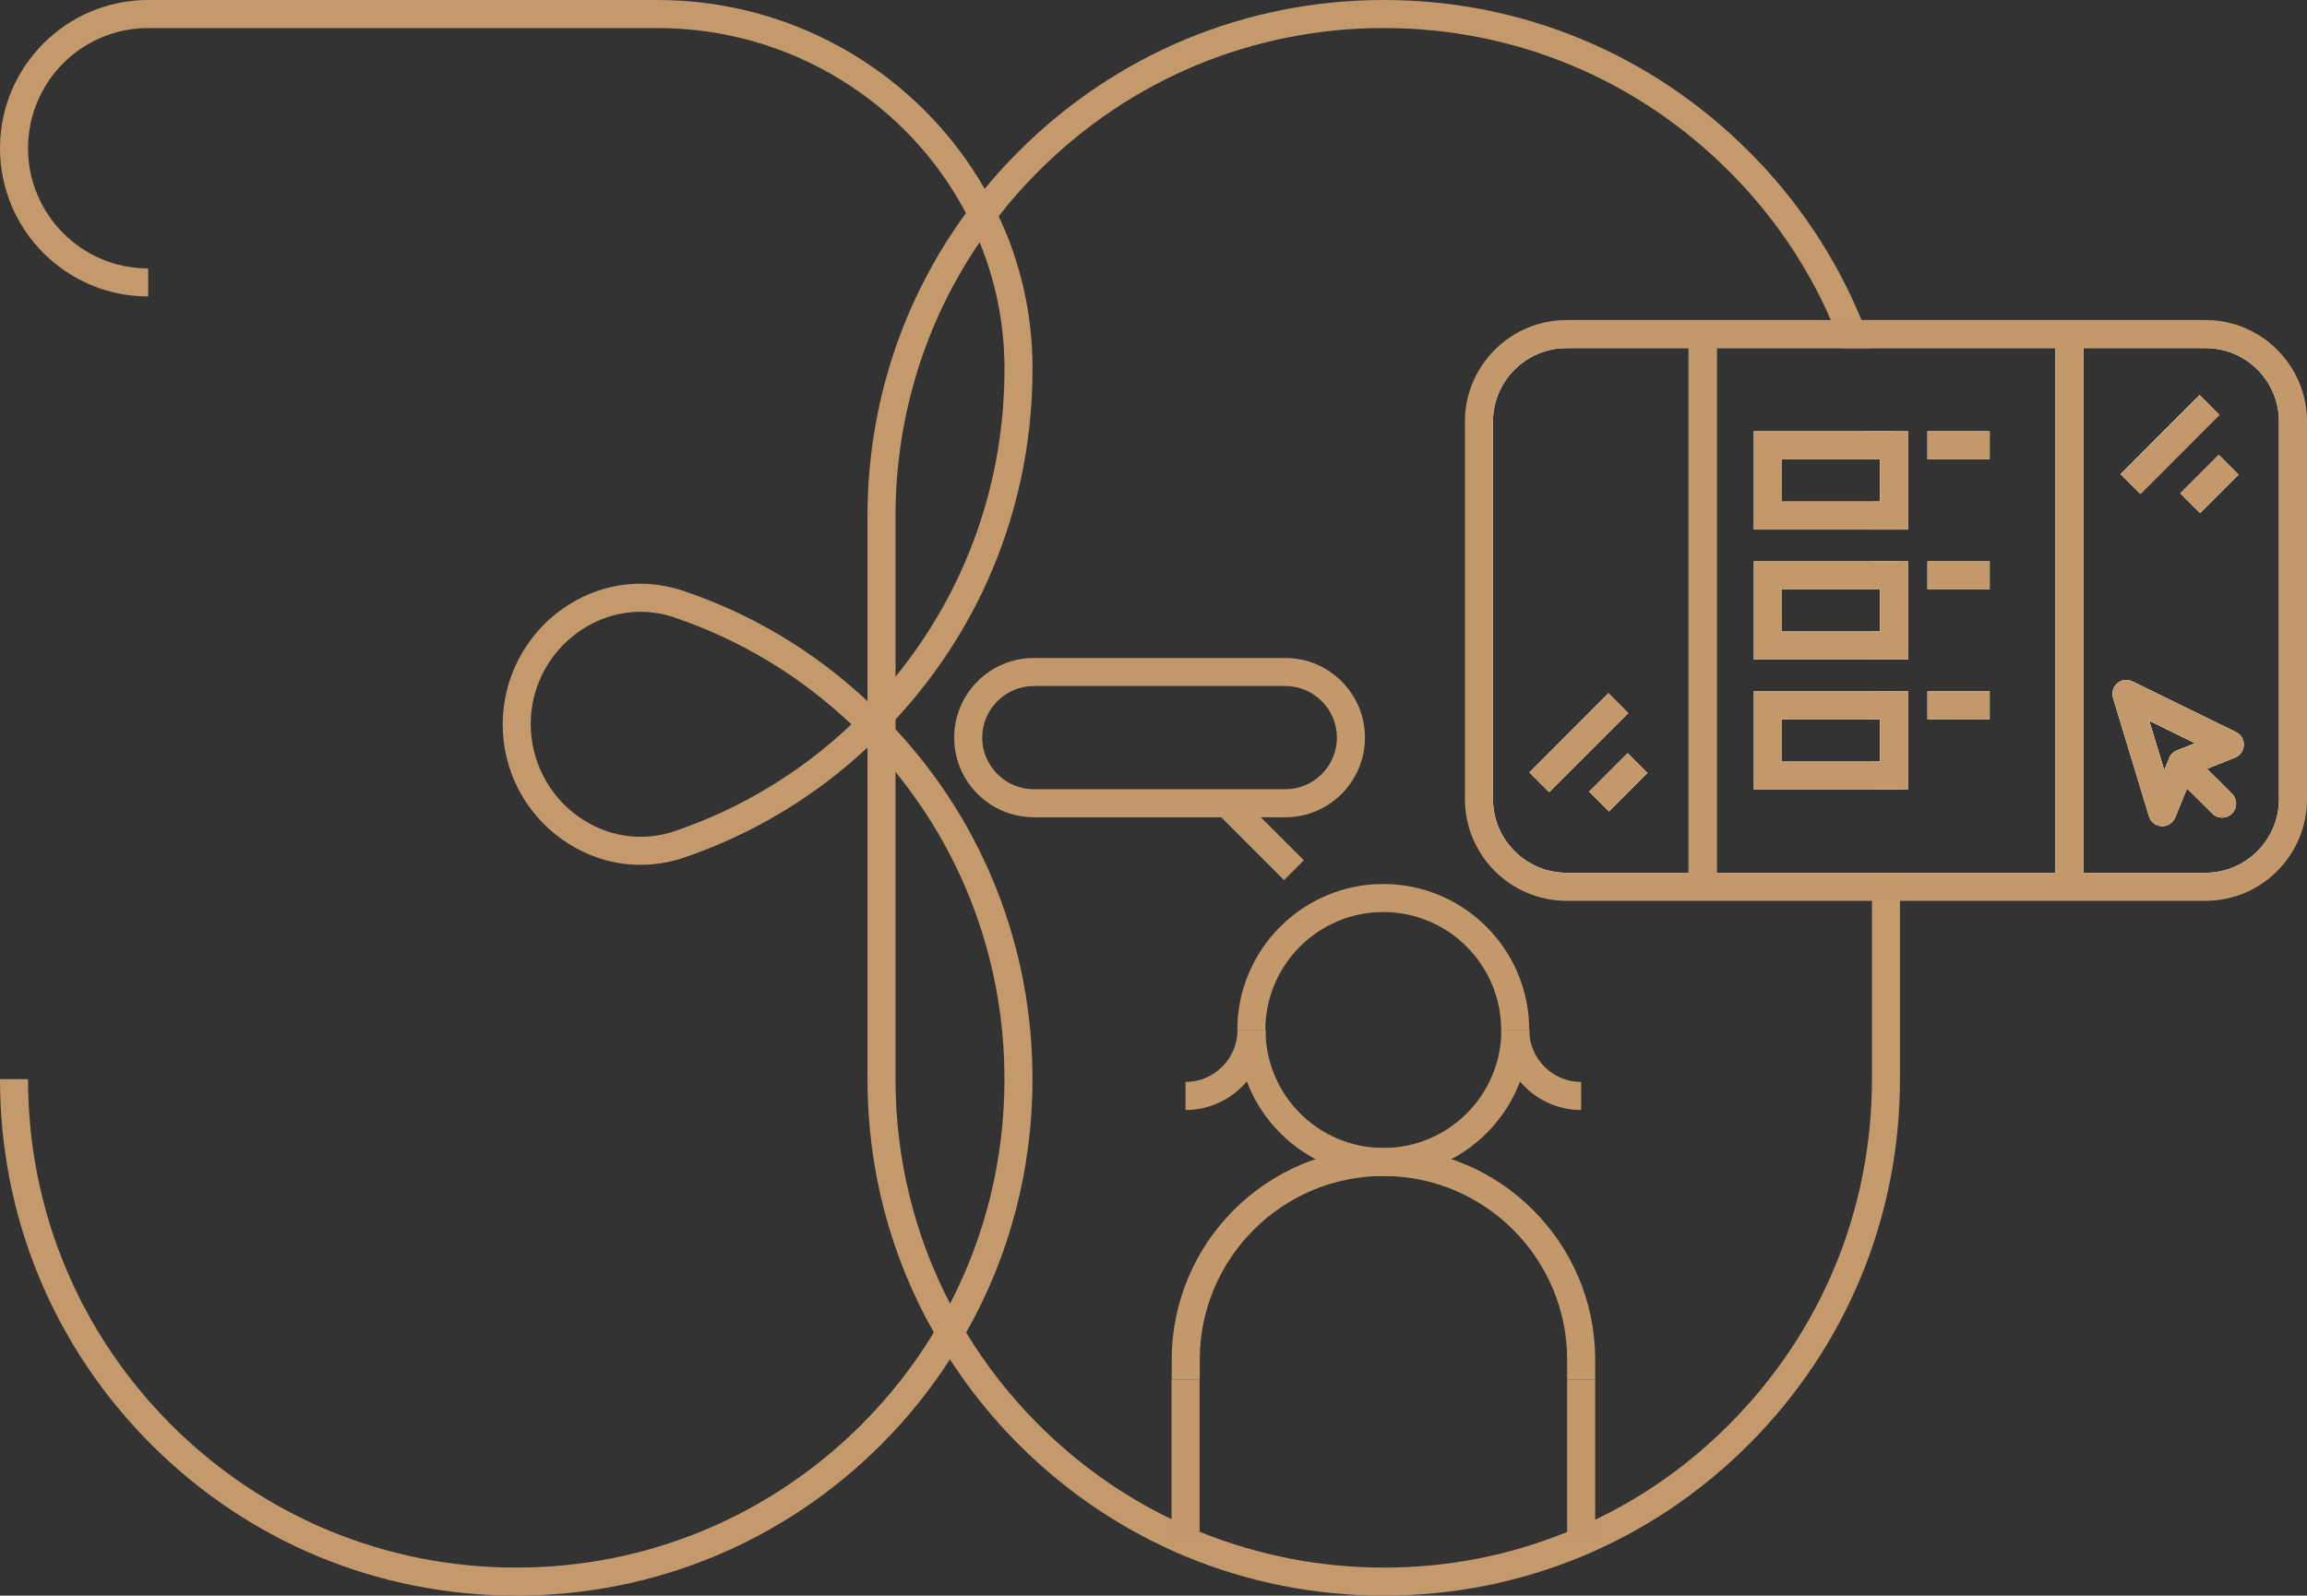 <svg width="331" height="229" viewBox="0 0 331 229" fill="none" xmlns="http://www.w3.org/2000/svg">
<rect x="0" y="0" width="331" height="229" fill="#333333" stroke="none"/>
<path d="M148.139 53.011V52.448C148.085 44.829 146.369 37.559 143.286 31.04C142.696 29.671 142.026 28.357 141.275 27.096C132.025 10.946 114.409 0 94.326 0H21.262C9.518 0 0 9.551 0 21.274C0 32.998 9.518 42.548 21.262 42.548V38.524C11.744 38.524 4.022 30.798 4.022 21.274C4.022 11.751 11.744 4.024 21.262 4.024H94.326C113.551 4.024 130.309 14.836 138.594 30.583C139.318 31.952 139.988 33.347 140.551 34.769C142.803 40.241 144.063 46.224 144.117 52.475V53.011C144.117 69.269 138.62 84.668 128.485 97.116C127.386 98.484 126.233 99.825 125 101.113C124.812 100.952 124.651 100.791 124.463 100.63C116.849 93.494 108.001 88.182 98.134 84.829C92.181 82.79 85.8 83.729 80.598 87.458C75.289 91.267 72.126 97.411 72.126 103.984C72.126 110.556 75.289 116.646 80.598 120.429C85.8 124.158 92.181 125.097 98.134 123.085C108.001 119.705 116.849 114.393 124.463 107.283C124.651 107.122 124.812 106.961 125 106.8C126.233 108.088 127.386 109.43 128.485 110.798C138.62 123.219 144.117 138.645 144.117 154.875C144.117 166.277 141.409 177.276 136.315 187.095C135.591 188.49 134.813 189.885 133.982 191.227C131.113 195.975 127.627 200.429 123.605 204.453C110.36 217.679 92.771 224.976 74.056 224.976C55.341 224.976 37.752 217.679 24.533 204.453C11.315 191.2 4.022 173.601 4.022 154.875H0C0 174.674 7.695 193.293 21.691 207.297C35.687 221.3 54.268 229 74.056 229C93.844 229 112.452 221.3 126.448 207.297C130.201 203.541 133.499 199.436 136.288 195.09C137.146 193.829 137.897 192.568 138.62 191.254C144.841 180.281 148.139 167.833 148.139 154.875C148.139 136.096 141.194 118.336 128.485 104.654C128.271 104.413 128.056 104.198 127.842 103.957C128.056 103.715 128.271 103.501 128.485 103.259C141.194 89.55 148.139 71.79 148.139 53.011ZM96.82 119.275C92.128 120.885 87.06 120.107 82.931 117.156C78.695 114.124 76.147 109.188 76.147 103.903C76.147 98.618 78.695 93.789 82.931 90.731C85.639 88.799 88.749 87.807 91.913 87.807C93.549 87.807 95.211 88.075 96.82 88.638C106.338 91.884 114.838 97.035 122.158 103.957C114.838 110.878 106.338 116.029 96.82 119.275Z" fill="#C49A6C"/>
<path d="M271.583 61.891H267.508C267.749 63.233 267.964 64.574 268.071 65.915H269.733V71.978H268.527C268.58 72.676 268.58 73.4 268.58 74.124V76.002H272.602V74.124C272.602 69.993 272.254 65.888 271.583 61.891ZM268.58 80.563V84.587H269.733V90.624H268.58V94.648H272.602V80.563H268.58ZM268.58 99.208V103.232H269.733V109.295H268.58V113.32H272.602V99.208H268.58ZM268.58 125.258V154.875C268.58 173.601 261.314 191.2 248.069 204.453C242.411 210.14 235.923 214.728 228.871 218.108C227.557 218.725 226.217 219.342 224.849 219.852C216.618 223.232 207.716 224.976 198.546 224.976C189.376 224.976 180.421 223.205 172.109 219.825C170.769 219.288 169.401 218.698 168.087 218.028C161.116 214.674 154.654 210.113 148.997 204.453C144.975 200.429 141.516 196.002 138.62 191.254C137.789 189.885 137.012 188.517 136.314 187.095C131.193 177.276 128.485 166.277 128.485 154.875V74.124C128.485 59.879 132.695 46.278 140.551 34.769C141.409 33.508 142.32 32.247 143.286 31.04C145.029 28.786 146.932 26.613 148.997 24.574C162.242 11.321 179.831 4.024 198.546 4.024C217.261 4.024 234.85 11.321 248.069 24.574C254.316 30.798 259.25 38.041 262.682 45.929C263.003 46.573 263.272 47.243 263.54 47.941C263.835 48.611 264.076 49.282 264.317 49.953H268.58C268.366 49.282 268.125 48.611 267.83 47.941C267.615 47.27 267.347 46.599 267.079 45.929C263.406 36.995 257.963 28.759 250.911 21.73C236.915 7.726 218.334 0 198.546 0C178.759 0 160.151 7.726 146.155 21.73C144.439 23.447 142.803 25.245 141.275 27.096C140.336 28.223 139.425 29.403 138.594 30.583C129.397 43.166 124.463 58.269 124.463 74.124V154.875C124.463 167.833 127.761 180.254 133.982 191.227C134.679 192.541 135.457 193.829 136.288 195.09C139.103 199.436 142.401 203.541 146.155 207.297C160.151 221.3 178.759 229 198.546 229C218.334 229 236.915 221.3 250.911 207.297C264.907 193.293 272.602 174.674 272.602 154.875V125.258H268.58ZM127.842 103.957C128.056 104.198 128.271 104.413 128.485 104.654V103.259C128.271 103.501 128.056 103.715 127.842 103.957Z" fill="#C49A6C"/>
<path d="M228.871 197.987H224.849V195.144C224.849 180.603 213.025 168.772 198.493 168.772C183.96 168.772 172.136 180.603 172.136 195.144V197.987H168.114V195.144C168.114 178.376 181.735 164.748 198.493 164.748C215.25 164.748 228.871 178.376 228.871 195.144V197.987Z" fill="#C3996B"/>
<path d="M219.406 147.82H215.384C215.384 138.484 207.797 130.892 198.466 130.892C189.135 130.892 181.547 138.484 181.547 147.82H177.525C177.525 136.284 186.91 126.868 198.466 126.868C210.022 126.868 219.406 136.257 219.406 147.82Z" fill="#C3996B"/>
<path d="M198.493 168.772C186.963 168.772 177.552 159.382 177.552 147.82H181.574C181.574 157.156 189.162 164.748 198.493 164.748C207.824 164.748 215.411 157.156 215.411 147.82H219.433C219.433 159.356 210.049 168.772 198.493 168.772Z" fill="#C3996B"/>
<path d="M170.098 159.302V155.278C174.2 155.278 177.552 151.924 177.552 147.82H181.574C181.574 154.151 176.426 159.302 170.098 159.302Z" fill="#C3996B"/>
<path d="M226.86 159.302C220.532 159.302 215.384 154.151 215.384 147.82H219.406C219.406 151.924 222.758 155.278 226.86 155.278V159.302Z" fill="#C3996B"/>
<path d="M184.416 94.433H148.327C142.026 94.433 136.905 99.557 136.905 105.862C136.905 112.166 142.026 117.29 148.327 117.29H184.416C190.717 117.29 195.838 112.166 195.838 105.862C195.838 99.557 190.717 94.433 184.416 94.433ZM184.416 113.266H148.327C144.251 113.266 140.926 109.939 140.926 105.862C140.926 101.784 144.251 98.457 148.327 98.457H184.416C188.492 98.457 191.816 101.784 191.816 105.862C191.816 109.939 188.492 113.266 184.416 113.266Z" fill="#C3996B"/>
<path d="M177.442 113.827L174.598 116.673L184.23 126.31L187.074 123.465L177.442 113.827Z" fill="#C3996B"/>
<path d="M172.109 197.987H168.087V220.979H172.109V197.987Z" fill="#C3996B"/>
<path d="M228.871 197.987H224.849V220.979H228.871V197.987Z" fill="#C3996B"/>
<path d="M285.473 61.891H276.544V65.916H285.473V61.891Z" fill="white"/>
<path d="M285.473 80.563H276.544V84.588H285.473V80.563Z" fill="white"/>
<path d="M285.473 99.208H276.544V103.233H285.473V99.208Z" fill="white"/>
<path d="M272.602 80.563V94.648H273.755V80.563H272.602ZM251.635 61.891V76.003H273.755V61.891H251.635ZM269.734 71.978H255.657V65.915H269.734V71.978ZM268.581 84.588V80.563H251.635V94.648H268.581V90.624H255.657V84.588H268.581ZM251.635 61.891V76.003H273.755V61.891H251.635ZM269.734 71.978H255.657V65.915H269.734V71.978ZM272.602 80.563V94.648H273.755V80.563H272.602ZM251.635 61.891V76.003H273.755V61.891H251.635ZM269.734 71.978H255.657V65.915H269.734V71.978ZM268.581 84.588V80.563H251.635V94.648H268.581V90.624H255.657V84.588H268.581ZM251.635 61.891V76.003H273.755V61.891H251.635ZM269.734 71.978H255.657V65.915H269.734V71.978ZM251.635 80.563V94.648H273.755V80.563H251.635ZM269.734 90.624H255.657V84.588H269.734V90.624ZM251.635 61.891V76.003H273.755V61.891H251.635ZM269.734 71.978H255.657V65.915H269.734V71.978ZM251.635 80.563V94.648H273.755V80.563H251.635ZM269.734 90.624H255.657V84.588H269.734V90.624ZM251.635 61.891V76.003H273.755V61.891H251.635ZM269.734 71.978H255.657V65.915H269.734V71.978ZM251.635 80.563V94.648H273.755V80.563H251.635ZM269.734 90.624H255.657V84.588H269.734V90.624ZM251.635 99.209V113.32H273.755V99.209H251.635ZM269.734 109.296H255.657V103.233H269.734V109.296ZM251.635 61.891V76.003H273.755V61.891H251.635ZM269.734 71.978H255.657V65.915H269.734V71.978ZM251.635 99.209V113.32H273.755V99.209H251.635ZM269.734 109.296H255.657V103.233H269.734V109.296ZM251.635 80.563V94.648H273.755V80.563H251.635ZM269.734 90.624H255.657V84.588H269.734V90.624ZM230.775 99.477L219.433 110.852L222.275 113.695L233.617 102.347L230.775 99.477ZM233.537 108.088L228.013 113.615L230.855 116.459L236.379 110.932L233.537 108.088ZM251.635 61.891V76.003H273.755V61.891H251.635ZM269.734 71.978H255.657V65.915H269.734V71.978ZM251.635 80.563V94.648H273.755V80.563H251.635ZM269.734 90.624H255.657V84.588H269.734V90.624ZM251.635 99.209V113.32H273.755V99.209H251.635ZM269.734 109.296H255.657V103.233H269.734V109.296ZM315.583 56.687L304.241 68.035L307.083 70.879L318.425 59.531L315.583 56.687ZM318.345 65.272L312.821 70.798L315.663 73.642L321.187 68.115L318.345 65.272ZM321.937 106.935C321.964 106.13 321.535 105.406 320.811 105.057L305.957 97.787C305.233 97.438 304.375 97.545 303.785 98.055C303.169 98.591 302.927 99.423 303.169 100.174L308.317 117.129C308.558 117.961 309.282 118.524 310.14 118.578H310.247C311.052 118.578 311.775 118.068 312.097 117.317L313.786 113.159L317.406 116.754C317.781 117.156 318.291 117.344 318.827 117.344C319.363 117.344 319.846 117.156 320.248 116.754C321.026 115.976 321.026 114.715 320.248 113.91L316.655 110.342L320.677 108.732C321.428 108.437 321.911 107.713 321.937 106.935ZM312.312 107.713C312.044 107.82 311.829 107.981 311.641 108.169C311.427 108.357 311.32 108.571 311.212 108.84L311.132 109.054C311.132 109.054 311.105 109.162 311.078 109.215L310.515 110.557L308.343 103.42L314.966 106.667L312.312 107.713ZM321.937 106.935C321.964 106.13 321.535 105.406 320.811 105.057L305.957 97.787C305.233 97.438 304.375 97.545 303.785 98.055C303.169 98.591 302.927 99.423 303.169 100.174L308.317 117.129C308.558 117.961 309.282 118.524 310.14 118.578H310.247C311.052 118.578 311.775 118.068 312.097 117.317L313.786 113.159L317.406 116.754C317.781 117.156 318.291 117.344 318.827 117.344C319.363 117.344 319.846 117.156 320.248 116.754C321.026 115.976 321.026 114.715 320.248 113.91L316.655 110.342L320.677 108.732C321.428 108.437 321.911 107.713 321.937 106.935ZM312.312 107.713C312.044 107.82 311.829 107.981 311.641 108.169C311.427 108.357 311.32 108.571 311.212 108.84L311.132 109.054C311.132 109.054 311.105 109.162 311.078 109.215L310.515 110.557L308.343 103.42L314.966 106.667L312.312 107.713ZM312.821 70.798L315.663 73.642L321.187 68.115L318.345 65.272L312.821 70.798ZM318.425 59.531L315.583 56.687L304.241 68.035L307.083 70.879L318.425 59.531ZM251.635 61.891V76.003H273.755V61.891H251.635ZM269.734 71.978H255.657V65.915H269.734V71.978ZM251.635 99.209V113.32H273.755V99.209H251.635ZM269.734 109.296H255.657V103.233H269.734V109.296ZM251.635 80.563V94.648H273.755V80.563H251.635ZM269.734 90.624H255.657V84.588H269.734V90.624ZM233.537 108.088L228.013 113.615L230.855 116.459L236.379 110.932L233.537 108.088ZM230.775 99.477L219.433 110.852L222.275 113.695L233.617 102.347L230.775 99.477ZM316.441 47.941H224.769C217.825 47.941 212.194 53.575 212.194 60.496V114.688C212.194 121.636 217.825 127.27 224.769 127.27H316.441C323.385 127.27 328.989 121.636 328.989 114.688V60.496C328.989 53.575 323.385 47.941 316.441 47.941ZM224.769 125.258C218.951 125.258 214.205 120.51 214.205 114.688V60.496C214.205 54.675 218.951 49.953 224.769 49.953H242.278V125.258H224.769ZM246.299 125.258V49.953H294.91V125.258H246.299ZM326.978 114.688C326.978 120.51 322.259 125.258 316.441 125.258H298.932V49.953H316.441C322.259 49.953 326.978 54.675 326.978 60.496V114.688ZM320.811 105.057L305.957 97.787C305.233 97.438 304.375 97.545 303.785 98.055C303.169 98.591 302.927 99.423 303.169 100.174L308.317 117.129C308.558 117.961 309.282 118.524 310.14 118.578H310.247C311.052 118.578 311.775 118.068 312.097 117.317L313.786 113.159L317.406 116.754C317.781 117.156 318.291 117.344 318.827 117.344C319.363 117.344 319.846 117.156 320.248 116.754C321.026 115.976 321.026 114.715 320.248 113.91L316.655 110.342L320.677 108.732C321.428 108.437 321.911 107.713 321.937 106.935C321.964 106.13 321.535 105.406 320.811 105.057ZM312.312 107.713C312.044 107.82 311.829 107.981 311.641 108.169C311.427 108.357 311.32 108.571 311.212 108.84L311.132 109.054C311.132 109.054 311.105 109.162 311.078 109.215L310.515 110.557L308.343 103.42L314.966 106.667L312.312 107.713ZM312.821 70.798L315.663 73.642L321.187 68.115L318.345 65.272L312.821 70.798ZM318.425 59.531L315.583 56.687L304.241 68.035L307.083 70.879L318.425 59.531ZM251.635 99.209V113.32H273.755V99.209H251.635ZM269.734 109.296H255.657V103.233H269.734V109.296ZM251.635 80.563V94.648H273.755V80.563H251.635ZM269.734 90.624H255.657V84.588H269.734V90.624ZM251.635 61.891V76.003H273.755V61.891H251.635ZM269.734 71.978H255.657V65.915H269.734V71.978ZM228.013 113.615L230.855 116.459L236.379 110.932L233.537 108.088L228.013 113.615ZM230.775 99.477L219.433 110.852L222.275 113.695L233.617 102.347L230.775 99.477ZM230.775 99.477L219.433 110.852L222.275 113.695L233.617 102.347L230.775 99.477ZM233.537 108.088L228.013 113.615L230.855 116.459L236.379 110.932L233.537 108.088ZM251.635 80.563V94.648H273.755V80.563H251.635ZM269.734 90.624H255.657V84.588H269.734V90.624ZM251.635 99.209V113.32H273.755V99.209H251.635ZM269.734 109.296H255.657V103.233H269.734V109.296ZM251.635 61.891V76.003H273.755V61.891H251.635ZM269.734 71.978H255.657V65.915H269.734V71.978ZM251.635 99.209V113.32H273.755V99.209H251.635ZM269.734 109.296H255.657V103.233H269.734V109.296ZM251.635 80.563V94.648H273.755V80.563H251.635ZM269.734 90.624H255.657V84.588H269.734V90.624ZM251.635 61.891V76.003H273.755V61.891H251.635ZM269.734 71.978H255.657V65.915H269.734V71.978ZM233.537 108.088L228.013 113.615L230.855 116.459L236.379 110.932L233.537 108.088ZM230.775 99.477L219.433 110.852L222.275 113.695L233.617 102.347L230.775 99.477ZM251.635 80.563V94.648H273.755V80.563H251.635ZM269.734 90.624H255.657V84.588H269.734V90.624ZM251.635 61.891V76.003H273.755V61.891H251.635ZM269.734 71.978H255.657V65.915H269.734V71.978ZM251.635 80.563V94.648H273.755V80.563H251.635ZM269.734 90.624H255.657V84.588H269.734V90.624ZM251.635 61.891V76.003H273.755V61.891H251.635ZM269.734 71.978H255.657V65.915H269.734V71.978ZM268.581 84.588V80.563H251.635V94.648H268.581V90.624H255.657V84.588H268.581ZM251.635 61.891V76.003H273.755V61.891H251.635ZM269.734 71.978H255.657V65.915H269.734V71.978ZM272.602 80.563V94.648H273.755V80.563H272.602ZM251.635 61.891V76.003H273.755V61.891H251.635ZM269.734 71.978H255.657V65.915H269.734V71.978ZM268.581 84.588V80.563H251.635V94.648H268.581V90.624H255.657V84.588H268.581ZM251.635 61.891V76.003H273.755V61.891H251.635ZM269.734 71.978H255.657V65.915H269.734V71.978ZM272.602 80.563V94.648H273.755V80.563H272.602Z" fill="white"/>
<path d="M316.441 45.929H224.769C216.725 45.929 210.183 52.475 210.183 60.496V114.688C210.183 122.736 216.725 129.282 224.769 129.282H316.441C324.485 129.282 331 122.736 331 114.688V60.496C331 52.475 324.485 45.929 316.441 45.929ZM326.978 114.688C326.978 120.509 322.259 125.258 316.441 125.258H224.769C218.951 125.258 214.205 120.509 214.205 114.688V60.496C214.205 54.675 218.951 49.953 224.769 49.953H316.441C322.259 49.953 326.978 54.675 326.978 60.496V114.688Z" fill="#C3996B"/>
<path d="M315.59 56.712L304.248 68.053L307.093 70.897L318.435 59.557L315.59 56.712Z" fill="#C3996B"/>
<path d="M318.327 65.272L312.809 70.792L315.653 73.638L321.171 68.117L318.327 65.272Z" fill="#C3996B"/>
<path d="M230.781 99.494L219.42 110.854L222.265 113.699L233.626 102.339L230.781 99.494Z" fill="#C3996B"/>
<path d="M233.518 108.092L228 113.612L230.844 116.458L236.362 110.937L233.518 108.092Z" fill="#C3996B"/>
<path d="M305.073 99.584L310.247 116.566L312.258 111.603L313.063 109.591L315.1 108.786L319.927 106.854L305.073 99.584ZM310.515 110.557L308.344 103.42L314.966 106.667L312.312 107.713C312.044 107.82 311.829 107.981 311.642 108.169C311.427 108.357 311.32 108.571 311.213 108.84L311.132 109.054C311.132 109.054 311.105 109.162 311.078 109.215L310.515 110.557Z" fill="white"/>
<path d="M320.811 105.057L305.957 97.786C305.233 97.438 304.375 97.545 303.785 98.055C303.169 98.591 302.927 99.423 303.169 100.174L308.317 117.129C308.558 117.961 309.282 118.524 310.14 118.578H310.247C311.052 118.578 311.775 118.068 312.097 117.317L313.786 113.159L314.618 111.147L316.655 110.342L320.677 108.732C321.428 108.437 321.911 107.713 321.937 106.935C321.964 106.13 321.535 105.405 320.811 105.057ZM312.312 107.713C312.044 107.82 311.829 107.981 311.641 108.169C311.427 108.356 311.32 108.571 311.212 108.839L311.132 109.054C311.132 109.054 311.105 109.161 311.078 109.215L310.515 110.556L308.343 103.42L314.966 106.666L312.312 107.713Z" fill="#C3996B"/>
<path d="M320.248 116.754C319.846 117.157 319.337 117.345 318.827 117.345C318.291 117.345 317.781 117.157 317.406 116.754L313.786 113.159L312.258 111.603L311.641 111.013C311.159 110.53 310.971 109.832 311.078 109.215C311.105 109.161 311.105 109.108 311.132 109.054L311.212 108.839C311.32 108.571 311.427 108.357 311.641 108.169C312.446 107.391 313.706 107.391 314.484 108.169L315.1 108.786L316.655 110.342L320.248 113.91C321.026 114.715 321.026 115.976 320.248 116.754Z" fill="#C3996B"/>
<path d="M246.299 47.941H242.277V127.27H246.299V47.941Z" fill="#C3996B"/>
<path d="M298.932 47.941H294.911V127.27H298.932V47.941Z" fill="#C3996B"/>
<path d="M251.635 61.891V76.002H273.755V61.891H251.635ZM269.733 71.978H255.657V65.915H269.733V71.978Z" fill="#C3996B"/>
<path d="M285.472 61.891H276.544V65.916H285.472V61.891Z" fill="#C3996B"/>
<path d="M251.635 80.563V94.648H273.755V80.563H251.635ZM269.733 90.624H255.657V84.587H269.733V90.624Z" fill="#C3996B"/>
<path d="M285.472 80.563H276.544V84.588H285.472V80.563Z" fill="#C3996B"/>
<path d="M251.635 99.208V113.32H273.755V99.208H251.635ZM269.733 109.295H255.657V103.232H269.733V109.295Z" fill="#C3996B"/>
<path d="M285.472 99.208H276.544V103.233H285.472V99.208Z" fill="#C3996B"/>
</svg>
